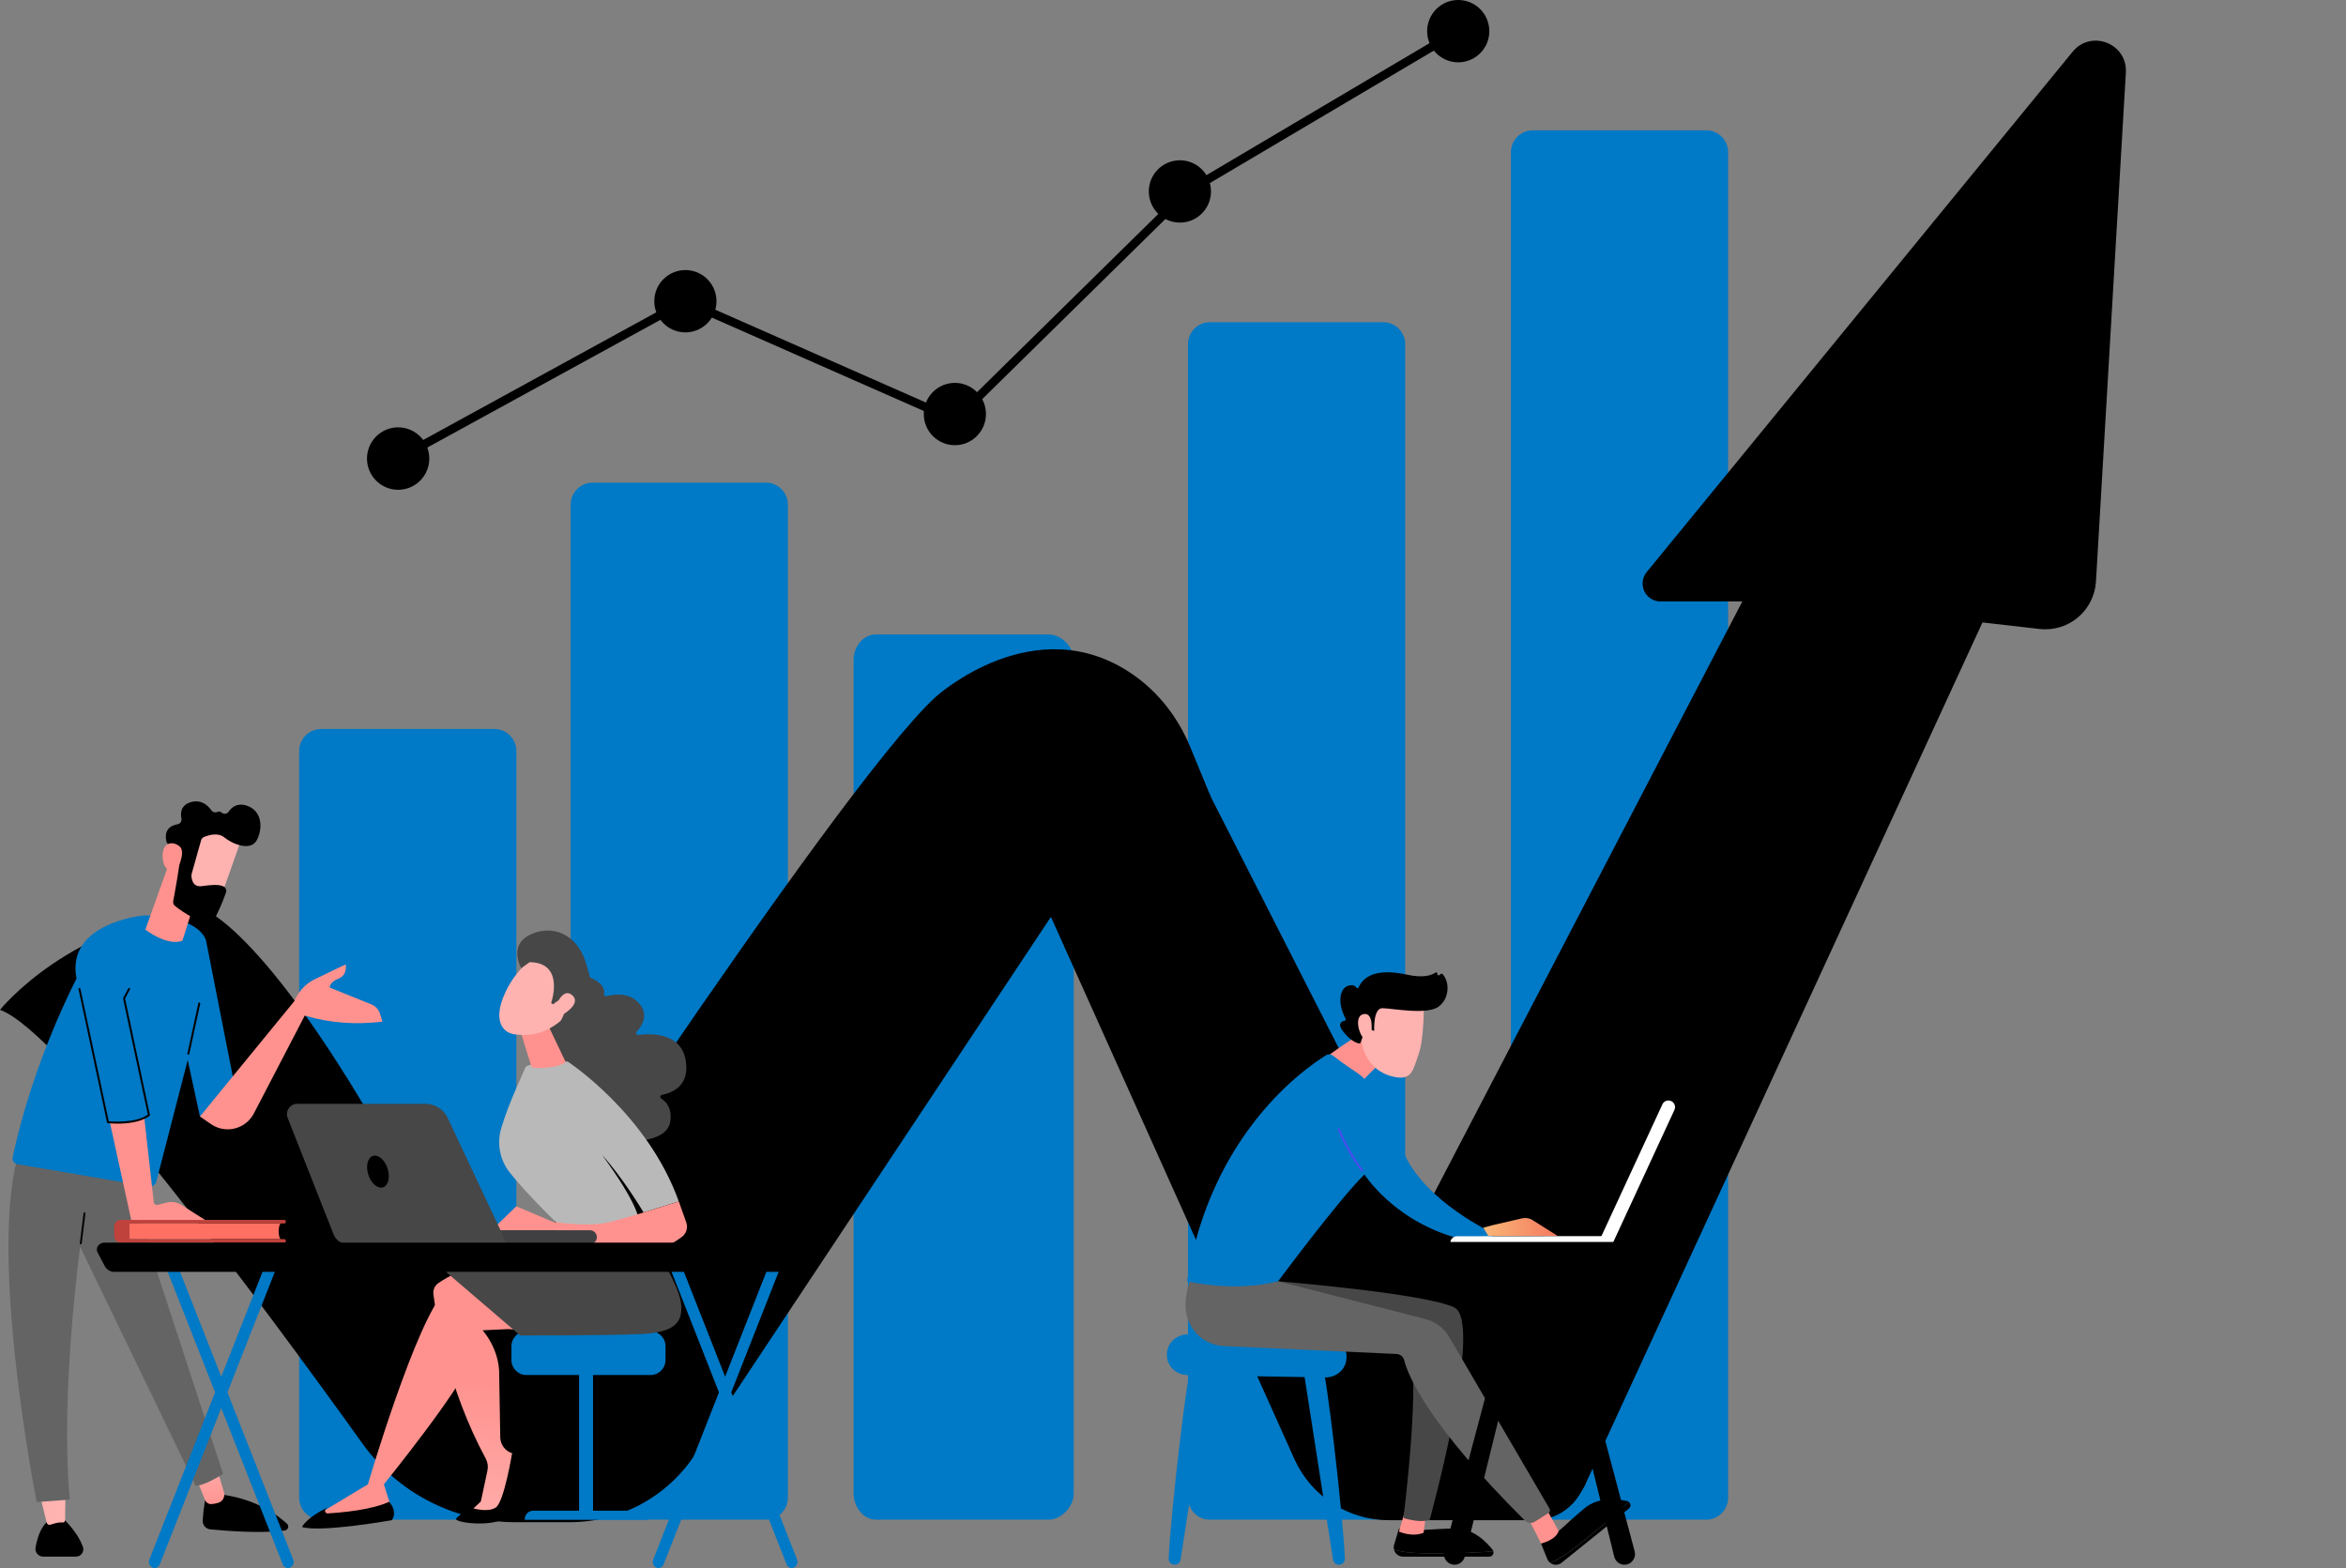 <svg width="377" height="252" viewBox="0 0 377 252" fill="none" xmlns="http://www.w3.org/2000/svg">
<rect x="0" y="0" width="377" height="252" fill="#808080" stroke="none"/>
<g clip-path="url(#clip0_6000_7853)">
<path d="M79.454 117.156H51.601C49.654 117.156 48.075 118.739 48.075 120.691V240.686C48.075 242.638 49.654 244.22 51.601 244.22H79.454C81.401 244.22 82.98 242.638 82.98 240.686V120.691C82.98 118.739 81.401 117.156 79.454 117.156Z" fill="#0079c6"/>
<path d="M168.526 101.964H140.732C138.786 101.964 137.172 103.841 137.172 106.029V240.017C137.172 242.203 138.786 244.22 140.732 244.22H168.526C170.474 244.22 172.545 242.213 172.545 240.017V106.029C172.531 103.841 170.464 101.964 168.526 101.964Z" fill="#0079c6"/>
<path d="M123.084 77.563H95.232C93.284 77.563 91.706 79.145 91.706 81.098V240.686C91.706 242.638 93.284 244.22 95.232 244.22H123.084C125.031 244.22 126.61 242.638 126.61 240.686V81.098C126.61 79.145 125.031 77.563 123.084 77.563Z" fill="#0079c6"/>
<path d="M274.182 20.937H246.33C244.382 20.937 242.804 22.519 242.804 24.471V240.686C242.804 242.638 244.382 244.22 246.33 244.22H274.182C276.129 244.22 277.708 242.638 277.708 240.686V24.471C277.708 22.519 276.129 20.937 274.182 20.937Z" fill="#0079c6"/>
<path d="M222.284 51.783H194.432C192.484 51.783 190.906 53.365 190.906 55.318V240.686C190.906 242.638 192.484 244.22 194.432 244.22H222.284C224.231 244.22 225.81 242.638 225.81 240.686V55.318C225.81 53.365 224.231 51.783 222.284 51.783Z" fill="#0079c6"/>
<path d="M215.762 220.006L279.992 96.657H266.839C266.295 96.658 265.761 96.503 265.301 96.211C264.84 95.919 264.472 95.502 264.239 95.009C264.006 94.515 263.918 93.966 263.985 93.424C264.052 92.882 264.271 92.37 264.617 91.948L333.071 8.314C336.039 4.689 341.9 6.987 341.625 11.668L336.82 93.454C336.753 94.562 336.462 95.645 335.964 96.636C335.466 97.628 334.772 98.508 333.924 99.222C333.076 99.935 332.091 100.468 331.031 100.788C329.97 101.108 328.856 101.207 327.755 101.081L318.581 100.029L254.837 238.381C254.025 240.145 252.726 241.638 251.094 242.685C249.462 243.732 247.564 244.288 245.627 244.288H223.537L215.762 220.006Z" fill="url(#paint0_linear_6000_7853)"/>
<path d="M162.659 133.497L208.003 234.467C209.317 237.397 211.447 239.883 214.137 241.628C216.827 243.373 219.963 244.302 223.167 244.303H246.544C248.068 244.302 249.564 243.892 250.876 243.115C252.188 242.339 253.269 241.224 254.006 239.887L254.837 238.385C253.606 238.385 252.398 238.043 251.347 237.398C250.297 236.753 249.445 235.83 248.885 234.73L188.469 116.069L162.659 133.497Z" fill="url(#paint1_linear_6000_7853)"/>
<path d="M194.572 128.055C193.497 127.204 192.258 126.585 190.932 126.237C189.607 125.89 188.224 125.822 186.87 126.037C185.517 126.253 184.223 126.747 183.07 127.489C181.917 128.231 180.93 129.204 180.171 130.347L113.503 230.754C110.874 234.714 107.309 237.961 103.126 240.207C98.944 242.453 94.272 243.628 89.527 243.628H80.146L72.511 221.581C72.511 221.581 134.487 126.319 150.465 111.908C150.465 111.908 166.374 97.536 182.06 108.403C186.204 111.273 189.35 115.37 191.27 120.045L194.572 128.055Z" fill="url(#paint2_linear_6000_7853)"/>
<path d="M0 162.29C0 162.29 11.159 148.308 32.786 146.132C32.786 146.132 43.056 149.64 63.519 186.396C83.983 223.151 97.558 239.911 113.503 230.754L112.183 232.962C110.045 236.52 107.025 239.464 103.417 241.508C99.809 243.552 95.736 244.626 91.591 244.626H82.781C77.998 244.626 73.283 243.486 69.025 241.3C64.768 239.113 61.091 235.943 58.297 232.051C42.367 209.847 9.783 165.736 0 162.29Z" fill="url(#paint3_linear_6000_7853)"/>
<path d="M333.894 37.58C333.868 37.582 333.842 37.582 333.816 37.58C333.636 37.559 333.471 37.466 333.359 37.323C333.246 37.18 333.195 36.998 333.216 36.818L333.666 32.823C333.687 32.641 333.778 32.475 333.921 32.361C334.064 32.246 334.246 32.194 334.428 32.214C334.61 32.234 334.776 32.327 334.89 32.47C335.004 32.613 335.056 32.796 335.036 32.978L334.585 36.972C334.565 37.141 334.483 37.296 334.356 37.409C334.228 37.521 334.064 37.582 333.894 37.58Z" fill="black"/>
<path d="M276.751 87.99C276.622 87.99 276.496 87.954 276.386 87.886C276.277 87.818 276.189 87.721 276.132 87.605C276.075 87.489 276.051 87.36 276.064 87.231C276.077 87.103 276.125 86.981 276.204 86.878L332.731 13.251C333.054 12.83 333.505 12.527 334.016 12.387C334.527 12.247 335.07 12.28 335.561 12.479C336.052 12.678 336.464 13.032 336.735 13.489C337.006 13.945 337.12 14.478 337.06 15.006L336.059 23.837C336.038 24.019 335.947 24.186 335.804 24.3C335.661 24.414 335.479 24.467 335.297 24.446C335.115 24.426 334.949 24.334 334.835 24.191C334.721 24.047 334.669 23.865 334.689 23.683L335.69 14.851C335.716 14.624 335.666 14.395 335.55 14.198C335.433 14.002 335.255 13.849 335.044 13.763C334.832 13.677 334.599 13.663 334.378 13.723C334.158 13.783 333.964 13.913 333.824 14.094L277.295 87.721C277.231 87.805 277.149 87.873 277.054 87.92C276.96 87.966 276.856 87.99 276.751 87.99Z" fill="black"/>
<path d="M148.503 165.178C148.366 165.178 148.232 165.137 148.119 165.06C147.967 164.957 147.863 164.798 147.828 164.618C147.793 164.439 147.83 164.252 147.932 164.1L177.166 120.661C177.681 119.9 178.387 119.289 179.213 118.889C180.039 118.49 180.955 118.316 181.87 118.386C182.784 118.455 183.664 118.766 184.42 119.286C185.177 119.806 185.782 120.517 186.176 121.347C186.216 121.43 186.239 121.519 186.244 121.61C186.248 121.7 186.235 121.792 186.205 121.877C186.175 121.963 186.128 122.042 186.067 122.11C186.006 122.177 185.932 122.232 185.85 122.271C185.768 122.31 185.679 122.332 185.588 122.337C185.497 122.341 185.407 122.327 185.321 122.296C185.236 122.265 185.157 122.217 185.09 122.156C185.023 122.094 184.969 122.02 184.931 121.938C184.642 121.325 184.196 120.801 183.639 120.417C183.082 120.034 182.434 119.805 181.76 119.753C181.086 119.702 180.411 119.831 179.803 120.126C179.195 120.421 178.675 120.872 178.297 121.434L149.064 164.873C149.001 164.965 148.918 165.041 148.82 165.094C148.723 165.147 148.614 165.176 148.503 165.178Z" fill="black"/>
<path d="M140.914 176.466C140.777 176.465 140.644 176.424 140.53 176.348C140.378 176.245 140.274 176.086 140.239 175.907C140.204 175.727 140.242 175.54 140.344 175.388L142.218 172.602C142.32 172.45 142.478 172.345 142.658 172.31C142.837 172.275 143.023 172.313 143.175 172.416C143.326 172.518 143.431 172.677 143.466 172.857C143.501 173.037 143.463 173.223 143.361 173.375L141.495 176.159C141.431 176.254 141.344 176.332 141.243 176.386C141.142 176.44 141.029 176.467 140.914 176.466Z" fill="black"/>
<path d="M32.934 241.176C32.757 242.223 32.636 243.279 32.572 244.339C32.55 244.691 32.666 245.038 32.895 245.306C33.123 245.575 33.447 245.744 33.797 245.778C36.332 246.025 42.102 246.478 45.787 245.947C45.902 245.931 46.011 245.882 46.101 245.807C46.19 245.732 46.256 245.633 46.292 245.521C46.328 245.41 46.331 245.29 46.302 245.177C46.273 245.064 46.212 244.961 46.127 244.881C44.607 243.462 40.937 240.702 34.898 240.098L32.934 241.176Z" fill="black"/>
<path d="M31.674 237.914L32.956 241.063C33.041 241.274 33.191 241.451 33.385 241.568C33.579 241.685 33.806 241.736 34.031 241.713C34.385 241.68 34.735 241.613 35.076 241.513C35.424 241.406 35.715 241.166 35.886 240.845C36.058 240.524 36.096 240.147 35.991 239.799L35.024 236.555L31.674 237.914Z" fill="url(#paint4_linear_6000_7853)"/>
<path d="M9.761 243.682C9.761 243.682 12.326 245.836 13.327 248.596C13.389 248.773 13.407 248.963 13.38 249.149C13.353 249.335 13.283 249.512 13.174 249.665C13.064 249.817 12.92 249.942 12.753 250.027C12.586 250.113 12.402 250.157 12.214 250.155H6.94C6.758 250.156 6.578 250.117 6.413 250.041C6.248 249.965 6.102 249.853 5.984 249.714C5.867 249.575 5.781 249.412 5.734 249.236C5.686 249.06 5.678 248.876 5.709 248.696C6.039 246.789 7.008 243.69 9.761 243.682Z" fill="black"/>
<path d="M6.582 240.88C6.582 240.88 7.1 243.18 7.499 244.694C7.516 244.759 7.547 244.819 7.589 244.872C7.631 244.924 7.683 244.968 7.742 244.999C7.802 245.03 7.867 245.048 7.934 245.053C8.001 245.057 8.068 245.048 8.131 245.025C8.932 244.738 9.581 244.612 10.054 244.676C10.106 244.681 10.159 244.675 10.209 244.659C10.258 244.642 10.304 244.616 10.343 244.58C10.382 244.545 10.413 244.502 10.434 244.453C10.456 244.405 10.466 244.353 10.466 244.3L10.516 240.487L6.582 240.88Z" fill="url(#paint5_linear_6000_7853)"/>
<path d="M20.231 189.122L35.849 236.864C35.849 236.864 32.846 238.829 31.428 238.747L12.885 200.38C12.885 200.38 9.639 224.02 11.213 240.993L5.901 241.394C5.901 241.394 -2.735 198.021 3.806 183.166L20.231 189.122Z" fill="url(#paint6_linear_6000_7853)"/>
<path d="M12.979 199.966H12.961C12.941 199.964 12.922 199.957 12.905 199.947C12.887 199.937 12.872 199.924 12.86 199.908C12.847 199.893 12.838 199.874 12.833 199.855C12.828 199.836 12.826 199.815 12.829 199.796L13.43 194.978C13.434 194.939 13.455 194.902 13.486 194.878C13.518 194.853 13.558 194.841 13.598 194.846C13.617 194.848 13.637 194.855 13.654 194.865C13.671 194.875 13.687 194.888 13.699 194.904C13.711 194.92 13.72 194.938 13.726 194.957C13.731 194.976 13.732 194.997 13.73 195.017L13.129 199.834C13.124 199.87 13.106 199.904 13.079 199.928C13.051 199.953 13.016 199.966 12.979 199.966Z" fill="url(#paint7_linear_6000_7853)"/>
<path d="M23.159 147.111C23.159 147.111 10.51 148.237 12.298 157.27C12.298 157.27 5.308 170.461 2.038 185.996C2.014 186.117 2.013 186.241 2.037 186.361C2.061 186.481 2.109 186.596 2.178 186.697C2.248 186.798 2.336 186.885 2.44 186.951C2.543 187.017 2.658 187.062 2.779 187.082L23.841 190.695C24.122 190.742 24.41 190.683 24.648 190.528C24.887 190.373 25.059 190.134 25.131 189.858L30.167 170.364L32.129 179.431L38.36 177.803L33.114 151.164C33.114 151.164 32.379 147.278 23.159 147.111Z" fill="url(#paint8_linear_6000_7853)"/>
<path d="M30.271 169.493H30.237C30.196 169.484 30.161 169.459 30.139 169.425C30.116 169.39 30.108 169.347 30.117 169.307L31.873 161.224C31.882 161.183 31.907 161.148 31.942 161.125C31.977 161.103 32.019 161.095 32.06 161.104C32.101 161.113 32.136 161.138 32.158 161.173C32.181 161.209 32.188 161.251 32.179 161.292L30.423 169.373C30.415 169.407 30.395 169.438 30.368 169.46C30.34 169.481 30.306 169.493 30.271 169.493Z" fill="url(#paint9_linear_6000_7853)"/>
<path d="M28.999 193.541C28.336 193.176 27.559 193.074 26.825 193.258L25.361 193.621C25.288 193.64 25.211 193.643 25.137 193.629C25.062 193.615 24.991 193.586 24.929 193.542C24.867 193.499 24.814 193.443 24.776 193.378C24.737 193.312 24.713 193.239 24.704 193.164L23.189 179.634C21.293 180.535 18.555 180.436 17.654 180.362L21.144 196.313H33.358L28.999 193.541Z" fill="url(#paint10_linear_6000_7853)"/>
<path d="M61.453 164.19L61.084 162.96C60.979 162.611 60.797 162.29 60.552 162.02C60.307 161.751 60.004 161.541 59.667 161.404L52.993 158.713C52.993 158.713 52.891 157.854 54.395 157.27C55.898 156.686 55.554 154.99 55.554 154.99C55.554 154.99 53.488 155.935 50.464 157.432C48.736 158.289 47.765 159.801 47.26 160.939L32.131 179.431L33.907 180.653C34.457 181.032 35.081 181.291 35.738 181.412C36.395 181.532 37.07 181.512 37.719 181.353C38.368 181.194 38.976 180.9 39.503 180.489C40.031 180.078 40.465 179.56 40.779 178.969L48.976 163.213C53.089 164.445 57.254 164.682 61.453 164.19Z" fill="url(#paint11_linear_6000_7853)"/>
<path d="M27.255 138.485L23.359 149.4C23.359 149.4 26.805 152.099 29.318 151.186L31.278 144.93C31.278 144.93 29.786 137.284 27.255 138.485Z" fill="url(#paint12_linear_6000_7853)"/>
<path d="M38.867 134.565C38.867 134.733 35.118 145.203 35.118 145.203L29.204 142.932L31.284 132.483C31.284 132.483 38.867 131.75 38.867 134.565Z" fill="url(#paint13_linear_6000_7853)"/>
<path d="M32.321 135.024L30.797 140.443C30.777 140.512 30.767 140.583 30.767 140.654C30.767 141.096 30.875 142.615 32.419 142.409C33.821 142.222 35.102 142.071 35.917 142.455C36.093 142.539 36.231 142.686 36.305 142.866C36.379 143.047 36.383 143.248 36.318 143.432C35.732 145.091 35.019 146.701 34.185 148.249C34.088 148.418 33.932 148.545 33.747 148.605C33.562 148.664 33.361 148.653 33.184 148.573C32.073 148.065 29.76 146.931 28.112 145.58C28.003 145.491 27.919 145.374 27.87 145.241C27.821 145.108 27.808 144.964 27.834 144.825C28.094 143.44 28.865 139.229 28.899 138.021C28.931 136.889 27.664 136.014 27.097 135.699C27.009 135.645 26.932 135.575 26.871 135.491C26.81 135.408 26.767 135.313 26.743 135.213C26.567 134.484 26.418 132.834 28.519 132.469C28.623 132.451 28.722 132.413 28.811 132.356C28.899 132.299 28.976 132.224 29.035 132.137C29.095 132.05 29.136 131.951 29.157 131.848C29.177 131.744 29.177 131.637 29.156 131.534C28.977 130.663 29.035 129.378 30.687 128.904C32.339 128.431 33.422 129.438 33.961 130.215C34.067 130.365 34.222 130.474 34.4 130.522C34.577 130.569 34.766 130.553 34.932 130.476C35.047 130.423 35.175 130.407 35.3 130.429C35.425 130.451 35.539 130.511 35.629 130.6C35.713 130.668 35.809 130.718 35.913 130.746C36.017 130.774 36.125 130.78 36.232 130.764C36.338 130.748 36.44 130.709 36.53 130.652C36.621 130.594 36.699 130.517 36.758 130.428C37.247 129.705 38.138 128.985 39.644 129.472C42.317 130.339 42.189 133.428 41.209 135.108C40.23 136.788 37.385 135.682 36.038 134.569C35.014 133.723 33.455 134.229 32.768 134.52C32.661 134.566 32.565 134.635 32.488 134.722C32.41 134.809 32.354 134.912 32.321 135.024Z" fill="url(#paint14_linear_6000_7853)"/>
<path d="M28.365 139.998C28.365 139.998 29.947 136.999 28.899 136.056C27.852 135.113 26.082 135.269 26.13 137.616C26.188 140.532 28.365 139.998 28.365 139.998Z" fill="url(#paint15_linear_6000_7853)"/>
<path d="M18.88 180.575C18.017 180.575 17.4 180.509 17.334 180.503L17.222 180.489L12.617 158.964C12.612 158.944 12.611 158.923 12.615 158.902C12.618 158.882 12.626 158.862 12.637 158.845C12.648 158.828 12.663 158.813 12.68 158.801C12.697 158.789 12.716 158.781 12.737 158.777C12.777 158.769 12.819 158.777 12.854 158.799C12.889 158.822 12.914 158.857 12.923 158.898L17.48 180.2C18.165 180.26 21.825 180.503 23.757 179.132L19.769 160.431L20.602 158.857C20.621 158.821 20.654 158.793 20.694 158.781C20.733 158.769 20.776 158.773 20.813 158.792C20.85 158.812 20.877 158.845 20.889 158.885C20.901 158.924 20.897 158.967 20.878 159.004L20.099 160.477L24.104 179.264L24.024 179.325C22.63 180.374 20.381 180.575 18.88 180.575Z" fill="url(#paint16_linear_6000_7853)"/>
<path d="M24.839 252C24.715 252 24.593 251.972 24.482 251.918C24.255 251.799 24.08 251.6 23.992 251.359C23.904 251.118 23.909 250.853 24.006 250.615L43.028 202.242C43.067 202.125 43.131 202.018 43.215 201.927C43.298 201.837 43.4 201.765 43.513 201.716C43.627 201.667 43.749 201.642 43.872 201.643C43.995 201.644 44.117 201.671 44.229 201.723C44.456 201.842 44.63 202.042 44.718 202.283C44.806 202.524 44.8 202.79 44.703 203.027L25.682 251.4C25.619 251.574 25.504 251.725 25.354 251.832C25.203 251.939 25.023 251.998 24.839 252Z" fill="#0079c6"/>
<path d="M46.269 252C46.086 251.996 45.908 251.936 45.759 251.829C45.61 251.721 45.496 251.571 45.434 251.398L26.412 203.025C26.315 202.787 26.309 202.522 26.397 202.28C26.485 202.039 26.66 201.839 26.887 201.72C26.999 201.669 27.121 201.641 27.244 201.639C27.368 201.638 27.49 201.663 27.603 201.712C27.717 201.761 27.819 201.833 27.902 201.924C27.986 202.015 28.049 202.123 28.088 202.24L47.11 250.613C47.208 250.85 47.214 251.116 47.126 251.357C47.038 251.598 46.863 251.797 46.636 251.916C46.522 251.972 46.396 252.001 46.269 252Z" fill="#0079c6"/>
<path d="M105.808 252C105.684 252 105.561 251.972 105.449 251.918C105.222 251.799 105.048 251.6 104.96 251.359C104.872 251.118 104.877 250.852 104.975 250.615L123.997 202.242C124.036 202.127 124.1 202.02 124.183 201.93C124.266 201.84 124.366 201.769 124.478 201.72C124.59 201.671 124.711 201.646 124.834 201.646C124.956 201.647 125.077 201.673 125.188 201.723C125.415 201.841 125.59 202.041 125.678 202.282C125.766 202.524 125.762 202.789 125.665 203.027L106.643 251.4C106.581 251.573 106.468 251.723 106.318 251.83C106.169 251.937 105.991 251.997 105.808 252Z" fill="#0079c6"/>
<path d="M127.236 252C127.053 251.995 126.876 251.936 126.727 251.828C126.578 251.721 126.466 251.571 126.404 251.398L107.382 203.025C107.284 202.787 107.279 202.522 107.366 202.28C107.454 202.039 107.629 201.839 107.856 201.72C107.968 201.669 108.09 201.641 108.213 201.639C108.337 201.638 108.459 201.663 108.573 201.712C108.686 201.761 108.788 201.833 108.871 201.924C108.955 202.015 109.018 202.123 109.058 202.24L128.079 250.613C128.177 250.85 128.183 251.116 128.095 251.357C128.007 251.598 127.832 251.797 127.605 251.916C127.49 251.972 127.364 252.001 127.236 252Z" fill="#0079c6"/>
<path d="M95.302 219.396H93.053V243.777H95.302V219.396Z" fill="#0079c6"/>
<path d="M104.026 244.248H84.327V244.142C84.327 243.781 84.47 243.434 84.725 243.179C84.979 242.923 85.324 242.78 85.685 242.779H102.562C102.754 242.779 102.945 242.817 103.123 242.891C103.3 242.965 103.462 243.073 103.598 243.21C103.734 243.346 103.841 243.508 103.915 243.686C103.988 243.864 104.026 244.055 104.026 244.248Z" fill="#0079c6"/>
<path d="M104.53 213.934H84.601C83.266 213.934 82.183 215.02 82.183 216.359V218.551C82.183 219.89 83.266 220.975 84.601 220.975H104.53C105.866 220.975 106.949 219.89 106.949 218.551V216.359C106.949 215.02 105.866 213.934 104.53 213.934Z" fill="#0079c6"/>
<path d="M77.573 203.139C77.573 203.139 74.231 203.659 70.473 206.176C70.183 206.369 69.952 206.639 69.806 206.956C69.66 207.273 69.605 207.624 69.646 207.971C70.097 211.543 71.947 223.107 78.056 234.401C78.376 234.998 78.473 235.69 78.328 236.352L77.269 241.296L75.305 243.144H80.367L83.736 234L82.295 233.542C81.75 233.369 81.273 233.03 80.931 232.57C80.589 232.111 80.4 231.556 80.391 230.983L80.222 221.176C80.367 216.804 77.549 213.789 77.549 213.789L85.635 213.388L77.573 203.139Z" fill="url(#paint17_linear_6000_7853)"/>
<path d="M73.316 244.036C72.856 244.638 78.278 245.441 81.019 244.116C81.019 244.116 84.824 237.492 84.824 234.08C84.824 234.08 84.521 233.385 82.291 233.542C82.291 233.542 81.015 241.386 79.67 242.265C78.324 243.144 75.901 242.354 75.901 242.354C75.901 242.354 73.997 243.142 73.316 244.036Z" fill="black"/>
<path d="M84.601 213.934C84.557 213.86 75.895 212.89 75.895 212.89C75.895 212.89 76.18 215.53 75.295 219.163C74.41 222.796 61.691 238.542 61.691 238.542L63.025 242.779C58.902 244.22 54.845 244.449 50.855 243.514L59.12 238.542C59.12 238.542 66.853 212.123 71.59 207.411L80.272 204.4L84.601 213.934Z" fill="url(#paint18_linear_6000_7853)"/>
<path d="M104.026 198.561C104.026 198.561 109.015 206.002 109.432 209.4C109.848 212.798 108.064 214.173 102.824 214.4C97.584 214.627 83.602 214.625 83.602 214.625L71.671 204.402C71.671 204.402 80.367 201.293 82.627 200.414C84.888 199.535 104.026 198.561 104.026 198.561Z" fill="#474747"/>
<path d="M62.52 241.352C62.52 241.352 63.956 242.757 62.986 244.299C62.986 244.299 51.613 246.318 48.526 245.403C48.526 245.403 49.167 243.935 52.645 242.265L52.388 242.466C52.317 242.52 52.265 242.595 52.24 242.681C52.215 242.766 52.218 242.858 52.249 242.942C52.279 243.025 52.336 243.097 52.411 243.146C52.485 243.195 52.574 243.218 52.663 243.213C54.953 243.078 59.695 242.657 62.52 241.352Z" fill="black"/>
<path d="M93.94 156.762C94.695 156.999 97.412 157.976 97.062 159.728C97.052 159.782 97.056 159.837 97.073 159.889C97.091 159.94 97.121 159.986 97.161 160.023C97.201 160.06 97.249 160.086 97.302 160.098C97.355 160.111 97.41 160.11 97.462 160.096C98.634 159.781 101.221 159.381 102.824 161.396C104.24 163.175 103.183 164.853 102.32 165.774C102.274 165.822 102.243 165.883 102.233 165.949C102.222 166.015 102.233 166.082 102.262 166.142C102.291 166.202 102.339 166.251 102.397 166.283C102.455 166.315 102.522 166.328 102.588 166.32C104.741 166.047 109.42 165.983 110.185 170.376C110.9 174.473 108.054 175.627 106.366 175.954C106.304 175.967 106.247 175.999 106.202 176.045C106.157 176.09 106.127 176.149 106.116 176.212C106.105 176.275 106.112 176.34 106.138 176.398C106.164 176.457 106.206 176.506 106.26 176.54C107.101 177.076 108.078 178.182 107.684 180.366C107.065 183.778 100.374 183.507 99.593 183.461C99.543 183.459 99.495 183.445 99.453 183.421L88.734 177.293C88.693 177.269 88.658 177.236 88.631 177.197C88.604 177.158 88.586 177.113 88.578 177.066L86.413 164.54C86.405 164.49 86.408 164.439 86.423 164.39C86.437 164.342 86.463 164.297 86.498 164.261L93.614 156.848C93.655 156.805 93.707 156.774 93.765 156.758C93.822 156.743 93.883 156.744 93.94 156.762Z" fill="#474747"/>
<path d="M90.53 197.576C90.53 197.576 84.724 192.03 81.858 188.355C81.096 187.374 80.578 186.225 80.349 185.002C80.12 183.78 80.186 182.521 80.541 181.33C81.846 176.914 84.169 172.352 84.379 171.639C84.704 170.549 91.221 170.595 91.221 170.595C91.221 170.595 104.036 178.937 109.08 193.076L103.423 194.842C103.423 194.842 100.075 189.222 96.767 185.631C96.767 185.631 102.49 193.21 102.692 196.313L90.53 197.576Z" fill="#B9B9B9"/>
<path d="M83.592 165.559C83.66 165.786 85.36 171.438 85.494 171.555C85.629 171.671 89.223 171.866 90.917 170.706L88.043 164.684L83.592 165.559Z" fill="url(#paint19_linear_6000_7853)"/>
<path d="M86.385 153.689C86.385 153.689 83.316 154.988 81.228 159.435C79.139 163.883 80.699 165.937 82.657 166.218C84.615 166.499 87.545 166.457 90.642 163.584C93.74 160.712 90.376 152.147 86.385 153.689Z" fill="url(#paint20_linear_6000_7853)"/>
<path d="M88.56 161.21C88.56 161.21 90.875 154.703 85.12 154.626L83.766 155.576C83.766 155.576 81.656 151.963 85.12 150.245C88.584 148.527 92.643 149.946 94.118 154.626C95.594 159.307 95.844 162.44 93.389 164.678C90.935 166.916 89.926 164.379 89.926 164.379C89.926 164.379 91.261 162.286 90.727 161.168C90.192 160.05 88.924 161.401 88.924 161.401L88.56 161.21Z" fill="#474747"/>
<path d="M89.205 161.934C89.205 161.934 90.376 158.582 91.938 159.917C93.5 161.252 90.668 163.014 89.559 163.584L89.205 161.934Z" fill="url(#paint21_linear_6000_7853)"/>
<path d="M78.691 197.987L82.96 193.862L88.866 196.363C88.866 196.363 94.747 197.277 98.111 196.363L101.477 195.45L109.086 193.078L110.287 196.462C110.434 196.88 110.44 197.334 110.306 197.757C110.172 198.179 109.905 198.546 109.544 198.802C108.939 199.257 108.296 199.66 107.624 200.006C106.623 200.446 82.938 199.703 82.938 199.703L78.691 197.987Z" fill="url(#paint22_linear_6000_7853)"/>
<path d="M94.841 199.932H94.783L70.017 199.904C69.731 199.892 69.461 199.769 69.263 199.562C69.065 199.355 68.954 199.08 68.954 198.793C68.954 198.506 69.065 198.23 69.263 198.023C69.461 197.816 69.731 197.694 70.017 197.682L94.783 197.71C95.077 197.703 95.361 197.812 95.574 198.015C95.787 198.218 95.911 198.497 95.918 198.792C95.926 199.086 95.816 199.372 95.614 199.585C95.412 199.798 95.133 199.923 94.839 199.93L94.841 199.932Z" fill="#404043"/>
<path d="M47.759 177.392H68.383C69.128 177.391 69.858 177.604 70.487 178.004C71.117 178.404 71.62 178.976 71.937 179.652L81.474 199.924H55.844C55.365 199.924 54.897 199.779 54.5 199.509C54.104 199.239 53.798 198.855 53.622 198.409L46.227 179.654C46.128 179.403 46.091 179.132 46.12 178.864C46.15 178.596 46.244 178.339 46.395 178.116C46.546 177.893 46.749 177.71 46.987 177.584C47.225 177.457 47.49 177.392 47.759 177.392Z" fill="#474747"/>
<path d="M61.547 190.809C62.401 190.533 62.732 189.182 62.285 187.79C61.838 186.398 60.783 185.493 59.928 185.769C59.074 186.045 58.743 187.397 59.19 188.788C59.637 190.18 60.692 191.085 61.547 190.809Z" fill="url(#paint23_linear_6000_7853)"/>
<path d="M45.184 199.139H20.8V196.618H45.184C44.653 196.618 44.653 199.139 45.184 199.139Z" fill="url(#paint24_linear_6000_7853)"/>
<path d="M21 199.139C20.947 199.139 20.896 199.118 20.859 199.08C20.821 199.043 20.8 198.992 20.8 198.938V196.819C20.8 196.766 20.821 196.715 20.859 196.677C20.896 196.639 20.947 196.618 21 196.618H45.717C45.77 196.618 45.821 196.597 45.858 196.559C45.896 196.522 45.917 196.471 45.917 196.417V196.249C45.917 196.196 45.896 196.145 45.858 196.107C45.821 196.069 45.77 196.048 45.717 196.048H19.404C19.266 196.048 19.129 196.075 19.001 196.128C18.873 196.181 18.757 196.259 18.659 196.357C18.561 196.455 18.484 196.571 18.431 196.7C18.378 196.828 18.351 196.965 18.351 197.104V198.71C18.354 198.972 18.459 199.224 18.644 199.409C18.83 199.595 19.08 199.701 19.342 199.703H45.717C45.77 199.703 45.821 199.682 45.858 199.644C45.896 199.607 45.917 199.556 45.917 199.502V199.334C45.917 199.281 45.896 199.23 45.858 199.192C45.821 199.154 45.77 199.133 45.717 199.133L21 199.139Z" fill="url(#paint25_linear_6000_7853)"/>
<path d="M129.463 200.847C129.495 200.705 129.491 200.556 129.45 200.416C129.41 200.275 129.334 200.148 129.231 200.044C129.12 199.932 128.987 199.843 128.841 199.783C128.695 199.723 128.538 199.693 128.38 199.695H16.829C16.624 199.691 16.42 199.735 16.234 199.823C16.048 199.912 15.885 200.042 15.758 200.205C15.645 200.355 15.576 200.534 15.562 200.722C15.547 200.909 15.587 201.097 15.676 201.263L16.877 203.541C17.033 203.808 17.258 204.029 17.528 204.179C17.799 204.33 18.104 204.405 18.413 204.396H127.607C127.888 204.409 128.165 204.327 128.393 204.163C128.622 204 128.788 203.763 128.866 203.493L129.463 200.847Z" fill="black"/>
<path d="M64.322 74.299L63.661 73.087L110.113 47.644L153.296 66.674L190.377 30.214L190.449 30.17L233.987 4.414L234.686 5.604L191.222 31.318L153.597 68.314L110.179 49.182L64.322 74.299Z" fill="black"/>
<path d="M68.987 73.693C68.987 74.686 68.694 75.656 68.144 76.481C67.594 77.306 66.812 77.949 65.897 78.329C64.983 78.709 63.976 78.808 63.005 78.615C62.034 78.421 61.142 77.943 60.442 77.241C59.742 76.54 59.265 75.646 59.072 74.672C58.879 73.699 58.978 72.69 59.357 71.773C59.736 70.856 60.377 70.072 61.201 69.521C62.024 68.97 62.992 68.675 63.982 68.675C65.309 68.675 66.582 69.204 67.521 70.145C68.46 71.086 68.987 72.362 68.987 73.693Z" fill="black"/>
<path d="M115.002 49.559C115.636 46.867 113.973 44.17 111.288 43.535C108.603 42.899 105.912 44.566 105.278 47.258C104.644 49.95 106.307 52.647 108.993 53.282C111.678 53.918 114.369 52.251 115.002 49.559Z" fill="black"/>
<path d="M156.979 70.081C158.93 68.125 158.93 64.954 156.979 62.998C155.028 61.043 151.865 61.043 149.914 62.998C147.963 64.954 147.963 68.125 149.914 70.081C151.865 72.036 155.028 72.036 156.979 70.081Z" fill="black"/>
<path d="M189.608 35.774C192.367 35.774 194.604 33.532 194.604 30.766C194.604 28 192.367 25.758 189.608 25.758C186.849 25.758 184.613 28 184.613 30.766C184.613 33.532 186.849 35.774 189.608 35.774Z" fill="black"/>
<path d="M238.952 6.925C240.007 4.37 238.797 1.44 236.248 0.382C233.699 -0.677 230.776 0.537 229.721 3.092C228.665 5.647 229.875 8.577 232.424 9.635C234.973 10.694 237.896 9.48 238.952 6.925Z" fill="black"/>
<path d="M191.474 219.287C190.818 220.263 188.209 242.309 187.8 250.452C187.795 250.582 187.816 250.712 187.862 250.834C187.908 250.956 187.978 251.067 188.068 251.16C188.158 251.254 188.266 251.329 188.385 251.38C188.505 251.43 188.633 251.456 188.763 251.456C188.993 251.456 189.214 251.374 189.389 251.224C189.563 251.075 189.679 250.868 189.714 250.641L194.486 219.984L191.474 219.287Z" fill="#0079c6"/>
<path d="M212.453 219.287C213.109 220.263 215.718 242.309 216.127 250.452C216.132 250.582 216.112 250.712 216.066 250.834C216.02 250.955 215.95 251.067 215.86 251.16C215.771 251.254 215.663 251.329 215.543 251.38C215.424 251.43 215.295 251.456 215.166 251.456C214.936 251.456 214.714 251.374 214.54 251.225C214.365 251.075 214.25 250.868 214.215 250.641L209.441 219.984L212.453 219.287Z" fill="#0079c6"/>
<path d="M187.528 217.567V217.808C187.512 219.538 188.998 220.957 190.86 220.987L212.919 221.365C214.753 221.395 216.283 220.066 216.371 218.354L216.383 218.133C216.475 216.357 214.982 214.861 213.059 214.827L190.99 214.426C189.1 214.406 187.548 215.813 187.528 217.567Z" fill="#0079c6"/>
<path d="M230.441 249.652C226.521 249.652 224.785 249.314 224.01 249.007C224.086 249.336 224.27 249.629 224.533 249.839C224.797 250.049 225.123 250.163 225.46 250.163H239.332C239.435 250.163 239.537 250.139 239.63 250.092C239.723 250.046 239.804 249.979 239.867 249.897C239.93 249.814 239.973 249.718 239.993 249.616C240.013 249.514 240.009 249.409 239.982 249.308C238.407 249.437 235.043 249.652 230.441 249.652Z" fill="url(#paint26_linear_6000_7853)"/>
<path d="M239.982 249.308C239.961 249.222 239.922 249.142 239.868 249.072C238.811 247.719 236.688 245.595 233.801 245.637C229.57 245.696 228.097 246.155 224.809 245.661L224.034 248.239C223.958 248.488 223.95 248.753 224.01 249.007C224.785 249.314 226.521 249.652 230.441 249.652C235.043 249.652 238.406 249.437 239.982 249.308Z" fill="black"/>
<path d="M225.76 242.885L224.809 246.131C224.809 246.131 226.917 247.093 228.773 246.32L229.138 243.51L225.76 242.885Z" fill="url(#paint27_linear_6000_7853)"/>
<path d="M254.513 247.614C251.455 250.077 249.894 250.904 249.107 251.153C249.371 251.36 249.698 251.472 250.033 251.469C250.369 251.466 250.694 251.35 250.955 251.139L261.767 242.43C261.848 242.365 261.913 242.282 261.957 242.188C262.001 242.094 262.022 241.992 262.02 241.888C262.017 241.784 261.991 241.682 261.943 241.591C261.895 241.499 261.827 241.419 261.743 241.358C260.582 242.444 258.099 244.72 254.513 247.614Z" fill="url(#paint28_linear_6000_7853)"/>
<path d="M261.735 241.352C261.666 241.299 261.586 241.261 261.501 241.24C259.835 240.854 256.86 240.539 254.635 242.384C251.373 245.085 250.51 246.368 247.641 248.05L248.642 250.535C248.74 250.773 248.899 250.981 249.103 251.137C249.904 250.888 251.46 250.061 254.509 247.598C258.099 244.72 260.582 242.444 261.735 241.352Z" fill="black"/>
<path d="M205.398 205.909C205.398 205.909 228.875 207.832 233.691 210.104C238.507 212.377 229.76 244.226 229.76 244.226C229.76 244.226 228.449 244.859 225.532 243.949C225.532 243.949 228.523 220.443 226.297 215.345L200.867 211.178L205.398 205.909Z" fill="#474747"/>
<path d="M245.308 243.576C245.527 243.777 247.641 248.05 247.641 248.05C247.641 248.05 249.996 247.54 250.474 246.043L248.356 242.195L245.308 243.576Z" fill="url(#paint29_linear_6000_7853)"/>
<path d="M191.258 205.713C190.752 207.088 190.503 208.544 190.523 210.01C190.557 211.647 191.211 213.21 192.351 214.382C193.492 215.554 195.035 216.248 196.666 216.323L224.42 217.593C224.705 217.606 224.979 217.71 225.2 217.891C225.421 218.072 225.578 218.319 225.648 218.597C226.301 221.126 229.488 228.891 245.07 244.387C245.272 244.586 245.535 244.712 245.817 244.743C246.099 244.774 246.384 244.708 246.624 244.557L248.843 243.152C248.954 243.081 249.034 242.969 249.066 242.84C249.097 242.711 249.077 242.575 249.011 242.46L232.85 214.797C232 213.393 230.634 212.379 229.046 211.973L205.392 205.911L191.258 205.713Z" fill="url(#paint30_linear_6000_7853)"/>
<path d="M223.455 163.123C223.455 163.123 215.646 167.771 212.605 170.324L218.87 173.829C218.87 173.829 222.256 169.909 225.478 168.275L223.455 163.123Z" fill="url(#paint31_linear_6000_7853)"/>
<path d="M190.752 205.91C190.752 205.91 198.244 207.74 205.396 205.91C205.396 205.91 215.408 192.425 219.274 188.754C219.274 188.754 225.449 198.523 239.195 199.908L239.962 198.19C239.962 198.19 229.02 193.134 225.65 185.364C222.28 177.594 220.928 174.281 217.863 172.253C215.955 170.991 214.811 170.128 214.221 169.658C214.064 169.532 213.872 169.457 213.671 169.444C213.471 169.431 213.271 169.481 213.099 169.586C209.848 171.573 194.544 182.08 190.752 205.91Z" fill="url(#paint32_linear_6000_7853)"/>
<path d="M218.87 188.246C218.9 188.246 218.93 188.237 218.955 188.221C218.98 188.204 219.001 188.181 219.014 188.154C219.027 188.127 219.033 188.097 219.03 188.067C219.027 188.036 219.016 188.008 218.998 187.983C217.502 185.968 216.266 183.771 215.32 181.444C215.304 181.404 215.273 181.371 215.233 181.354C215.193 181.336 215.148 181.335 215.108 181.35C215.088 181.357 215.069 181.369 215.054 181.384C215.038 181.398 215.026 181.416 215.017 181.436C215.009 181.455 215.004 181.477 215.004 181.498C215.003 181.519 215.007 181.541 215.016 181.561C215.973 183.917 217.225 186.143 218.74 188.184C218.755 188.204 218.775 188.22 218.798 188.231C218.82 188.241 218.845 188.247 218.87 188.246Z" fill="url(#paint33_linear_6000_7853)"/>
<path d="M238.37 197.293L239.918 196.879L244.616 195.789C244.895 195.725 245.185 195.716 245.468 195.764C245.751 195.812 246.022 195.915 246.266 196.068L250.306 198.615L239.151 198.597L238.37 197.293Z" fill="url(#paint34_linear_6000_7853)"/>
<path d="M234.061 200.809H234.115L257.943 200.785C258.225 200.785 258.496 200.673 258.696 200.472C258.896 200.272 259.008 200 259.008 199.717C259.008 199.434 258.896 199.162 258.696 198.962C258.496 198.762 258.225 198.649 257.943 198.649L234.115 198.673C233.84 198.677 233.576 198.787 233.379 198.981C233.183 199.176 233.069 199.439 233.063 199.715C233.056 199.992 233.156 200.26 233.343 200.464C233.53 200.667 233.788 200.79 234.063 200.807L234.061 200.809Z" fill="white"/>
<path d="M267.174 177.416L267.15 177.466L257.122 199.143C257.058 199.271 257.021 199.41 257.011 199.553C257.002 199.696 257.022 199.839 257.069 199.974C257.116 200.109 257.19 200.233 257.285 200.339C257.381 200.445 257.497 200.53 257.627 200.59C257.756 200.65 257.896 200.684 258.039 200.689C258.181 200.693 258.323 200.669 258.457 200.618C258.59 200.567 258.711 200.489 258.814 200.39C258.917 200.291 258.998 200.172 259.054 200.04L269.082 178.363C269.197 178.111 269.209 177.823 269.117 177.562C269.024 177.3 268.834 177.085 268.586 176.962C268.338 176.839 268.052 176.818 267.788 176.902C267.525 176.987 267.304 177.171 267.174 177.416Z" fill="white"/>
<path d="M244.672 202.008C244.568 202.441 234.624 239.823 232.103 249.298C232.034 249.552 232.024 249.817 232.074 250.075C232.123 250.332 232.231 250.575 232.389 250.784C232.548 250.993 232.751 251.163 232.986 251.281C233.22 251.398 233.477 251.46 233.739 251.462C234.119 251.461 234.487 251.332 234.785 251.097C235.083 250.861 235.294 250.532 235.383 250.162L246.42 205.301L244.672 202.008Z" fill="black"/>
<path d="M250.116 202.008C250.22 202.441 260.164 239.823 262.684 249.298C262.753 249.552 262.764 249.817 262.714 250.075C262.664 250.332 262.556 250.575 262.398 250.784C262.24 250.993 262.036 251.163 261.802 251.281C261.568 251.398 261.31 251.46 261.049 251.462C260.669 251.461 260.301 251.332 260.003 251.096C259.705 250.86 259.494 250.531 259.405 250.162L248.368 205.301L250.116 202.008Z" fill="black"/>
<path d="M250.53 200.785H244.337V205.771C244.336 205.94 244.368 206.108 244.431 206.265C244.495 206.422 244.589 206.565 244.707 206.686C244.826 206.806 244.967 206.902 245.123 206.968C245.279 207.034 245.446 207.069 245.615 207.07H246.464V218.268C246.463 218.526 246.564 218.775 246.746 218.959C246.927 219.143 247.175 219.248 247.433 219.249C247.561 219.248 247.687 219.222 247.805 219.173C247.923 219.123 248.029 219.05 248.119 218.959C248.209 218.868 248.28 218.76 248.328 218.641C248.376 218.523 248.401 218.396 248.4 218.268V207.07H248.832C249.056 207.068 249.278 207.023 249.484 206.936C249.691 206.848 249.878 206.721 250.036 206.562C250.193 206.402 250.318 206.213 250.402 206.005C250.487 205.797 250.53 205.574 250.528 205.349L250.53 200.785Z" fill="black"/>
<path d="M229.112 199.589H263.69C263.925 199.59 264.154 199.669 264.339 199.814C264.525 199.96 264.657 200.163 264.715 200.392L265.197 202.289C265.239 202.447 265.243 202.612 265.211 202.773C265.178 202.933 265.11 203.084 265.01 203.213C264.91 203.343 264.783 203.448 264.636 203.52C264.49 203.593 264.329 203.631 264.166 203.631L228.685 203.431C228.524 203.428 228.365 203.389 228.22 203.317C228.076 203.244 227.949 203.139 227.851 203.011C227.753 202.882 227.685 202.732 227.653 202.574C227.62 202.415 227.624 202.251 227.664 202.094L228.085 200.404C228.14 200.172 228.272 199.967 228.458 199.819C228.644 199.671 228.874 199.59 229.112 199.589Z" fill="url(#paint35_linear_6000_7853)"/>
<path d="M228.805 161.29C228.805 161.29 228.878 166.854 227.981 169.381C227.083 171.908 226.943 173.733 223.888 173.03C220.832 172.328 219.028 169.899 218.758 166.892C218.758 166.892 218.309 162.246 219.417 160.885C220.524 159.524 228.805 161.29 228.805 161.29Z" fill="url(#paint36_linear_6000_7853)"/>
<path d="M220.472 165.533L220.832 165.684C220.832 165.684 220.632 162.011 222.154 162.023C223.676 162.035 229.286 163.153 231.164 161.786C232.978 160.467 232.978 157.772 231.815 156.535C231.779 156.496 231.73 156.472 231.677 156.47C231.624 156.467 231.572 156.486 231.533 156.521L231.32 156.698C231.288 156.724 231.248 156.741 231.207 156.745C231.165 156.749 231.123 156.74 231.086 156.72C231.05 156.7 231.02 156.669 231 156.632C230.981 156.595 230.973 156.553 230.978 156.511C230.988 156.47 230.985 156.426 230.969 156.387C230.953 156.348 230.925 156.315 230.889 156.292C230.853 156.27 230.81 156.26 230.768 156.263C230.726 156.266 230.686 156.283 230.654 156.31C230.083 156.712 228.785 157.222 226.116 156.638C222.332 155.809 219.411 156.256 218.335 158.667C218.323 158.704 218.3 158.737 218.269 158.761C218.239 158.785 218.202 158.8 218.163 158.804C218.124 158.807 218.085 158.799 218.05 158.78C218.016 158.762 217.987 158.733 217.969 158.699C217.769 158.432 217.392 158.183 216.641 158.418C215.336 158.819 214.839 161.099 216.241 163.725C216.259 163.753 216.27 163.786 216.272 163.819C216.275 163.853 216.268 163.886 216.254 163.917C216.241 163.947 216.219 163.974 216.192 163.994C216.165 164.014 216.134 164.027 216.101 164.032C215.614 164.122 214.793 164.476 215.941 165.893C217.116 167.342 218.049 167.631 218.425 167.687C218.474 167.694 218.523 167.685 218.566 167.659C218.608 167.634 218.639 167.595 218.656 167.548L219.427 165.341C219.435 165.313 219.449 165.287 219.468 165.265C219.487 165.243 219.511 165.226 219.537 165.214C219.564 165.202 219.592 165.196 219.621 165.197C219.65 165.197 219.679 165.204 219.705 165.216L220.472 165.533Z" fill="url(#paint37_linear_6000_7853)"/>
<path d="M220.372 166.021C220.372 166.021 220.85 162.689 219.154 162.966C217.458 163.243 218.441 166.625 219.475 167.193L220.372 166.021Z" fill="url(#paint38_linear_6000_7853)"/>
</g>
<defs>
<linearGradient id="paint0_linear_6000_7853" x1="278.613" y1="111.46" x2="280.957" y2="229.909" gradientUnits="userSpaceOnUse">
<stop/>
<stop offset="1"/>
</linearGradient>
<linearGradient id="paint1_linear_6000_7853" x1="132376" y1="127795" x2="138594" y2="216703" gradientUnits="userSpaceOnUse">
<stop/>
<stop offset="1"/>
</linearGradient>
<linearGradient id="paint2_linear_6000_7853" x1="122305" y1="218959" x2="139436" y2="131570" gradientUnits="userSpaceOnUse">
<stop/>
<stop offset="1"/>
</linearGradient>
<linearGradient id="paint3_linear_6000_7853" x1="80556.2" y1="142350" x2="84722.7" y2="176923" gradientUnits="userSpaceOnUse">
<stop/>
<stop offset="1" stop-color="#4F52FF"/>
</linearGradient>
<linearGradient id="paint4_linear_6000_7853" x1="34.316" y1="242.566" x2="33.161" y2="233.555" gradientUnits="userSpaceOnUse">
<stop stop-color="#FF928E"/>
<stop offset="1" stop-color="#FEB3B1"/>
</linearGradient>
<linearGradient id="paint5_linear_6000_7853" x1="1773.97" y1="7197.22" x2="1744.45" y2="6998.52" gradientUnits="userSpaceOnUse">
<stop stop-color="#FF928E"/>
<stop offset="1" stop-color="#FEB3B1"/>
</linearGradient>
<linearGradient id="paint6_linear_6000_7853" x1="14146" y1="79197.3" x2="20087.5" y2="79197.3" gradientUnits="userSpaceOnUse">
<stop stop-color="#646464"/>
<stop offset="1"/>
</linearGradient>
<linearGradient id="paint7_linear_6000_7853" x1="415.611" y1="7008.88" x2="440.772" y2="7000.01" gradientUnits="userSpaceOnUse">
<stop/>
<stop offset="1"/>
</linearGradient>
<linearGradient id="paint8_linear_6000_7853" x1="19950.2" y1="46683.5" x2="14565.2" y2="60017.7" gradientUnits="userSpaceOnUse">
<stop stop-color="#0079c6"/>
<stop offset="1" stop-color="#1A0F91"/>
</linearGradient>
<linearGradient id="paint9_linear_6000_7853" x1="1176" y1="9585.05" x2="1197.38" y2="9585.05" gradientUnits="userSpaceOnUse">
<stop/>
<stop offset="1"/>
</linearGradient>
<linearGradient id="paint10_linear_6000_7853" x1="7736.21" y1="20793.4" x2="8967.88" y2="20793.4" gradientUnits="userSpaceOnUse">
<stop stop-color="#FF928E"/>
<stop offset="1" stop-color="#FEB3B1"/>
</linearGradient>
<linearGradient id="paint11_linear_6000_7853" x1="16563.1" y1="30300" x2="20857.9" y2="30300" gradientUnits="userSpaceOnUse">
<stop stop-color="#FF928E"/>
<stop offset="1" stop-color="#FEB3B1"/>
</linearGradient>
<linearGradient id="paint12_linear_6000_7853" x1="4350.68" y1="13229.7" x2="4031.16" y2="14017.4" gradientUnits="userSpaceOnUse">
<stop stop-color="#FF928E"/>
<stop offset="1" stop-color="#FEB3B1"/>
</linearGradient>
<linearGradient id="paint13_linear_6000_7853" x1="5903.42" y1="12814.5" x2="5311.5" y2="12820.8" gradientUnits="userSpaceOnUse">
<stop stop-color="#FF928E"/>
<stop offset="1" stop-color="#FEB3B1"/>
</linearGradient>
<linearGradient id="paint14_linear_6000_7853" x1="8181.23" y1="19798.4" x2="9335.16" y2="19798.4" gradientUnits="userSpaceOnUse">
<stop/>
<stop offset="1" stop-color="#1A0F91"/>
</linearGradient>
<linearGradient id="paint15_linear_6000_7853" x1="1705.24" y1="4671.08" x2="1604.4" y2="4953.69" gradientUnits="userSpaceOnUse">
<stop stop-color="#FF928E"/>
<stop offset="1" stop-color="#FEB3B1"/>
</linearGradient>
<linearGradient id="paint16_linear_6000_7853" x1="5371.33" y1="25113.4" x2="6030.92" y2="25113.4" gradientUnits="userSpaceOnUse">
<stop/>
<stop offset="1"/>
</linearGradient>
<linearGradient id="paint17_linear_6000_7853" x1="76.576" y1="221.882" x2="73.798" y2="249.931" gradientUnits="userSpaceOnUse">
<stop stop-color="#FF928E"/>
<stop offset="0.48" stop-color="#FFA29F"/>
<stop offset="1" stop-color="#FEB3B1"/>
</linearGradient>
<linearGradient id="paint18_linear_6000_7853" x1="22233.3" y1="56404.2" x2="27921" y2="56404.2" gradientUnits="userSpaceOnUse">
<stop stop-color="#FF928E"/>
<stop offset="1" stop-color="#FEB3B1"/>
</linearGradient>
<linearGradient id="paint19_linear_6000_7853" x1="6229.6" y1="8155.09" x2="6229.6" y2="8407.25" gradientUnits="userSpaceOnUse">
<stop stop-color="#FF928E"/>
<stop offset="1" stop-color="#FEB3B1"/>
</linearGradient>
<linearGradient id="paint20_linear_6000_7853" x1="10147.5" y1="14310.3" x2="9622.22" y2="14209.6" gradientUnits="userSpaceOnUse">
<stop stop-color="#FF928E"/>
<stop offset="1" stop-color="#FEB3B1"/>
</linearGradient>
<linearGradient id="paint21_linear_6000_7853" x1="2853.51" y1="4565.69" x2="2708.1" y2="4541.02" gradientUnits="userSpaceOnUse">
<stop stop-color="#FF928E"/>
<stop offset="1" stop-color="#FEB3B1"/>
</linearGradient>
<linearGradient id="paint22_linear_6000_7853" x1="17615.8" y1="9232.04" x2="22636.1" y2="9232.04" gradientUnits="userSpaceOnUse">
<stop stop-color="#FF928E"/>
<stop offset="1" stop-color="#FEB3B1"/>
</linearGradient>
<linearGradient id="paint23_linear_6000_7853" x1="2401.64" y1="6628.46" x2="2217.88" y2="6798.36" gradientUnits="userSpaceOnUse">
<stop/>
<stop offset="1"/>
</linearGradient>
<linearGradient id="paint24_linear_6000_7853" x1="12388.9" y1="3436.63" x2="15357.2" y2="3436.63" gradientUnits="userSpaceOnUse">
<stop stop-color="#FE7062"/>
<stop offset="1" stop-color="#FF928E"/>
</linearGradient>
<linearGradient id="paint25_linear_6000_7853" x1="32.371" y1="211.788" x2="32.267" y2="205.506" gradientUnits="userSpaceOnUse">
<stop stop-color="#A22B25"/>
<stop offset="1" stop-color="#C0423C"/>
</linearGradient>
<linearGradient id="paint26_linear_6000_7853" x1="19298" y1="2032.68" x2="20575.8" y2="2032.68" gradientUnits="userSpaceOnUse">
<stop/>
<stop offset="1" stop-color="#4F52FF"/>
</linearGradient>
<linearGradient id="paint27_linear_6000_7853" x1="5452.88" y1="5915.09" x2="5546.43" y2="5915.09" gradientUnits="userSpaceOnUse">
<stop stop-color="#FF928E"/>
<stop offset="1" stop-color="#FEB3B1"/>
</linearGradient>
<linearGradient id="paint28_linear_6000_7853" x1="17278.1" y1="15680.9" x2="18111" y2="15680.9" gradientUnits="userSpaceOnUse">
<stop/>
<stop offset="1" stop-color="#4F52FF"/>
</linearGradient>
<linearGradient id="paint29_linear_6000_7853" x1="7000.15" y1="9144.95" x2="7133.43" y2="9144.95" gradientUnits="userSpaceOnUse">
<stop stop-color="#FF928E"/>
<stop offset="1" stop-color="#FEB3B1"/>
</linearGradient>
<linearGradient id="paint30_linear_6000_7853" x1="89592.5" y1="49463.5" x2="89199.9" y2="53201.3" gradientUnits="userSpaceOnUse">
<stop stop-color="#646464"/>
<stop offset="1" stop-color="#1A0F91"/>
</linearGradient>
<linearGradient id="paint31_linear_6000_7853" x1="19610.2" y1="12361.1" x2="20063.9" y2="12030.2" gradientUnits="userSpaceOnUse">
<stop stop-color="#FF928E"/>
<stop offset="1" stop-color="#FEB3B1"/>
</linearGradient>
<linearGradient id="paint32_linear_6000_7853" x1="73696.7" y1="47104.3" x2="71220.1" y2="55246.7" gradientUnits="userSpaceOnUse">
<stop stop-color="#0079c6"/>
<stop offset="1" stop-color="#1A0F91"/>
</linearGradient>
<linearGradient id="paint33_linear_6000_7853" x1="6278.91" y1="8468.03" x2="5667.46" y2="8856.05" gradientUnits="userSpaceOnUse">
<stop/>
<stop offset="1" stop-color="#4F52FF"/>
</linearGradient>
<linearGradient id="paint34_linear_6000_7853" x1="238.37" y1="197.174" x2="250.304" y2="197.174" gradientUnits="userSpaceOnUse">
<stop stop-color="#F9B776"/>
<stop offset="1" stop-color="#F47960"/>
</linearGradient>
<linearGradient id="paint35_linear_6000_7853" x1="62062.3" y1="4443.9" x2="62059.5" y2="5093.59" gradientUnits="userSpaceOnUse">
<stop/>
<stop offset="1" stop-color="#1A0F91"/>
</linearGradient>
<linearGradient id="paint36_linear_6000_7853" x1="15906.8" y1="14381.2" x2="15373.1" y2="14662.8" gradientUnits="userSpaceOnUse">
<stop stop-color="#FF928E"/>
<stop offset="1" stop-color="#FEB3B1"/>
</linearGradient>
<linearGradient id="paint37_linear_6000_7853" x1="30233.3" y1="5931.6" x2="30321.6" y2="7130.19" gradientUnits="userSpaceOnUse">
<stop/>
<stop offset="1" stop-color="#1A0F91"/>
</linearGradient>
<linearGradient id="paint38_linear_6000_7853" x1="3597.16" y1="4811.55" x2="3465.03" y2="4857.17" gradientUnits="userSpaceOnUse">
<stop stop-color="#FF928E"/>
<stop offset="1" stop-color="#FEB3B1"/>
</linearGradient>
<clipPath id="clip0_6000_7853">
<rect width="377" height="252" fill="white"/>
</clipPath>
</defs>
</svg>

